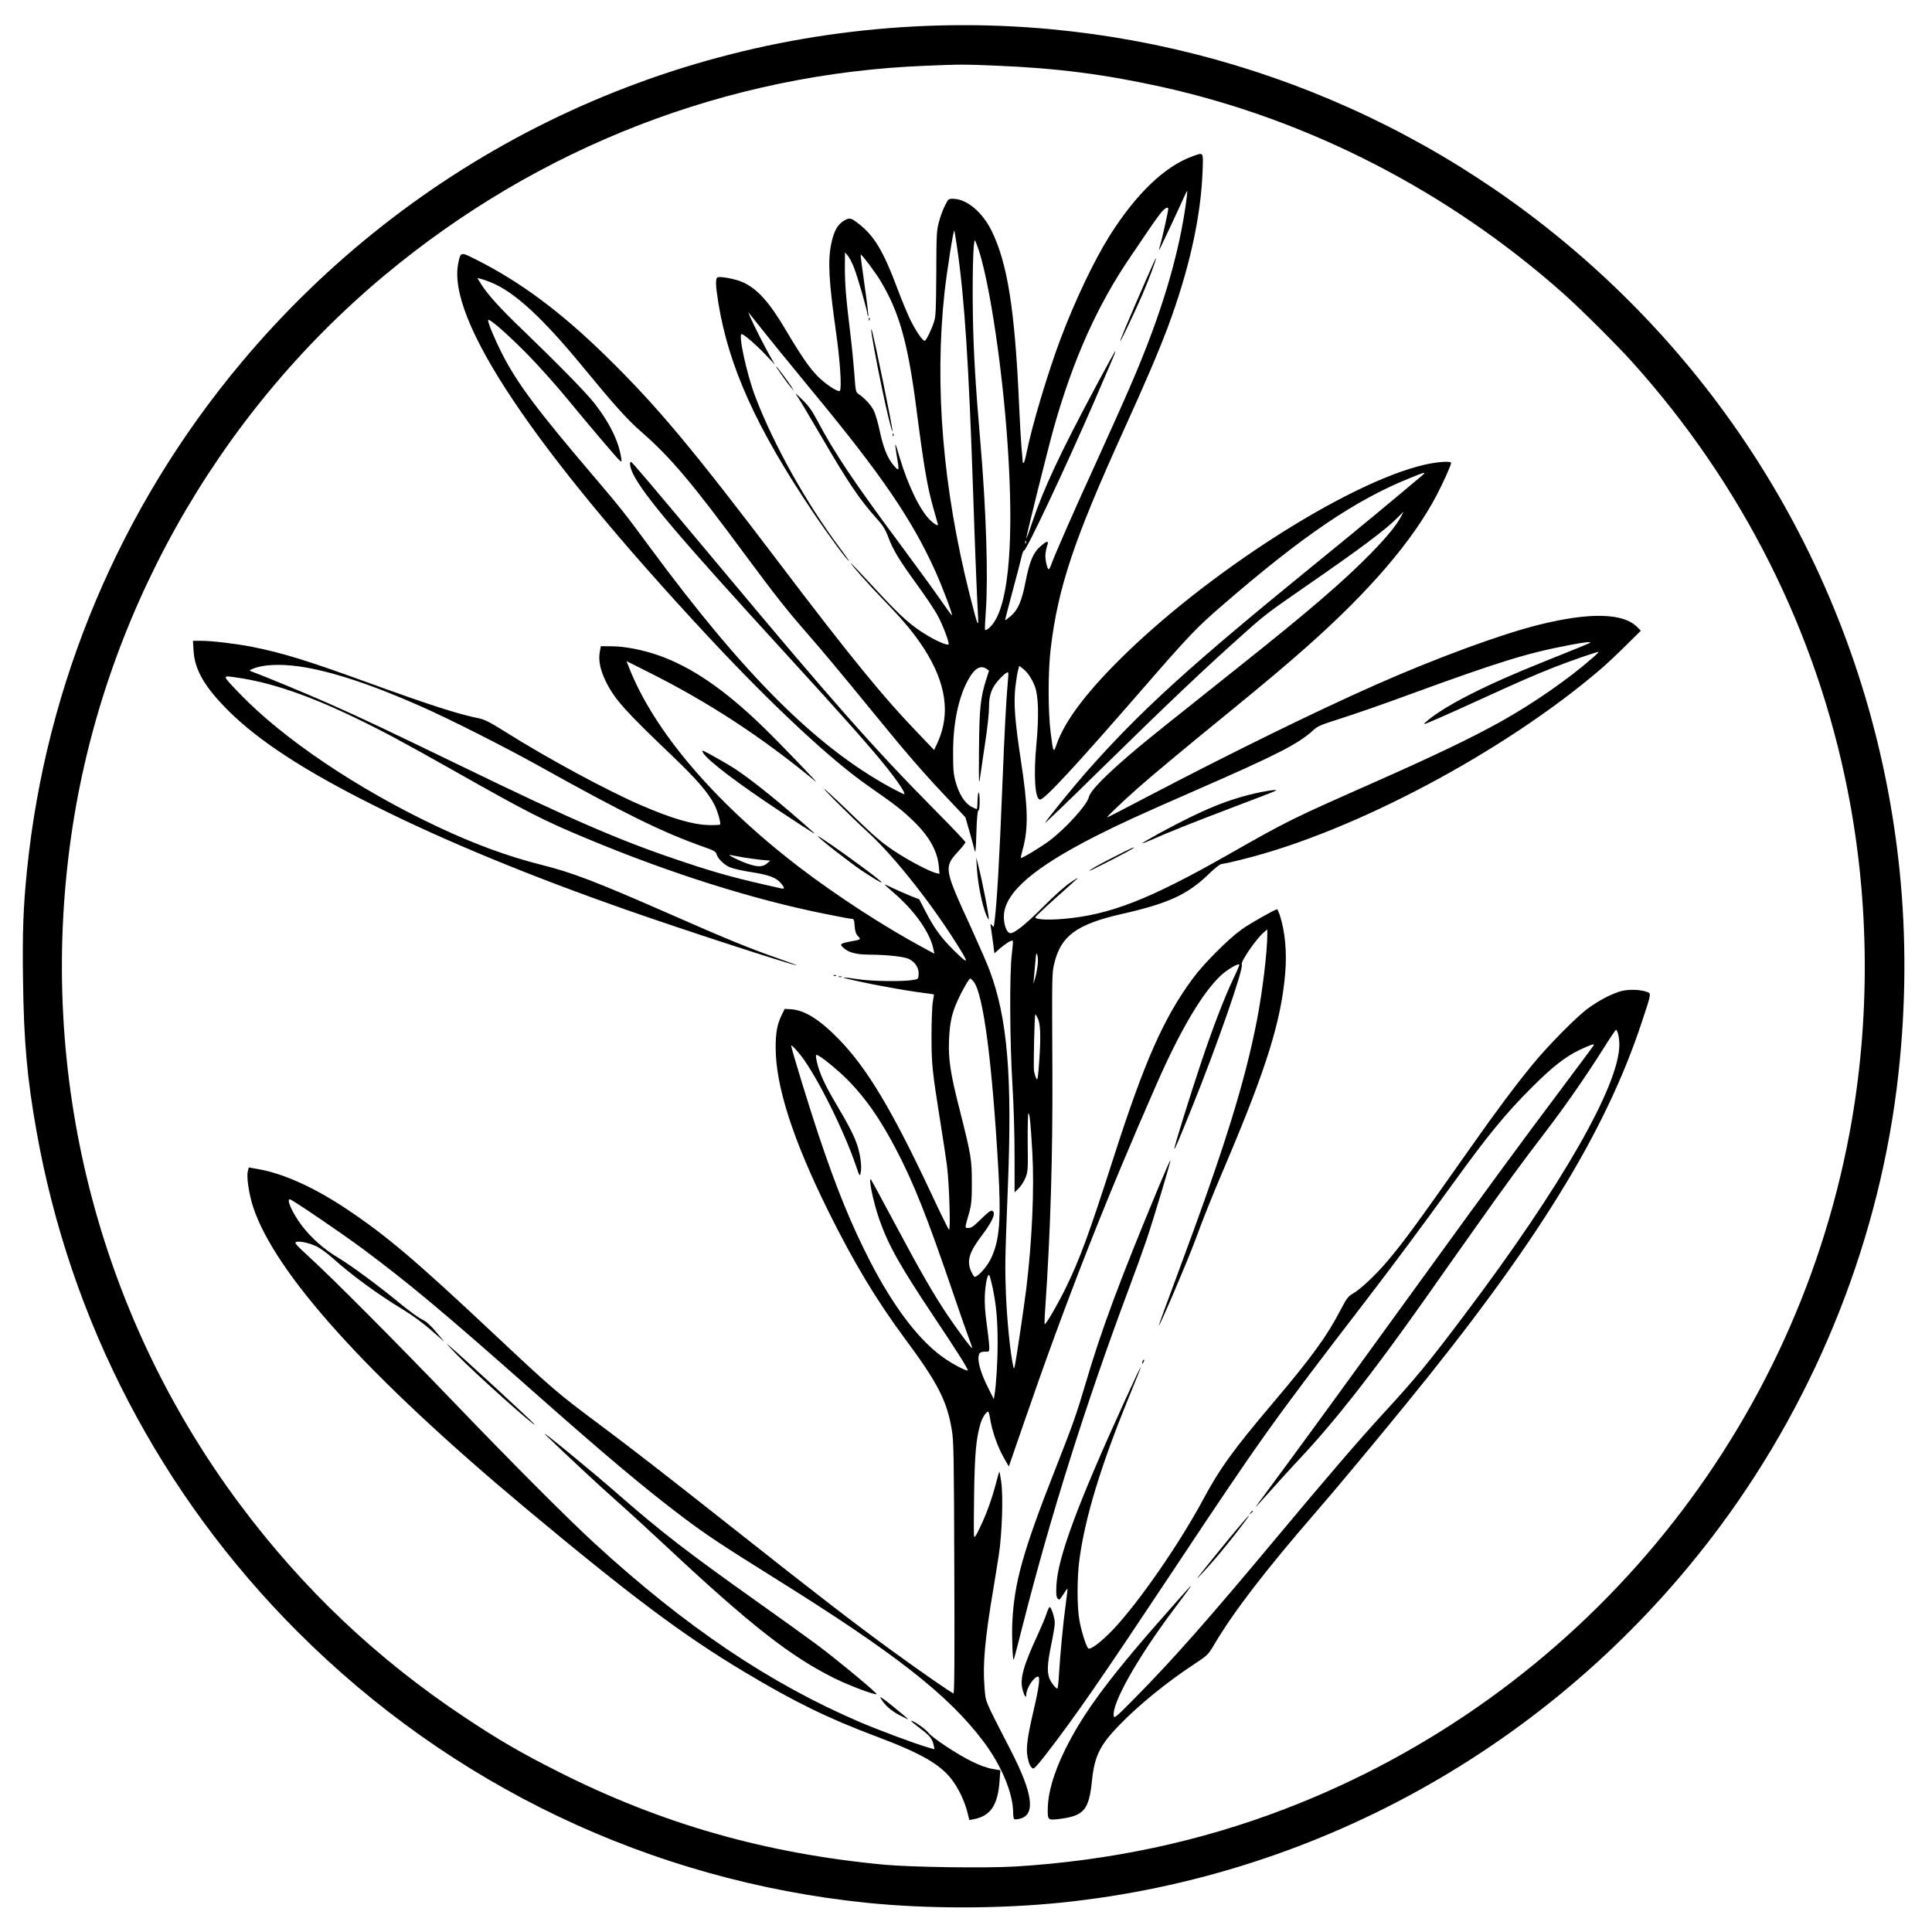 <svg version="1" xmlns="http://www.w3.org/2000/svg" width="2158.667" height="2158.667" viewBox="0 0 1619 1619"><path d="M776.5 21.7C553 30.5 345.8 132.4 202.1 304 100.8 425 38.4 572.9 22.6 729.5c-3.1 30.8-3.9 51.4-3.3 92.5.7 51.1 3.4 81.5 11.3 125.9 28.3 159.5 104.1 304.8 218.9 419.6 128.9 128.9 295.5 208.3 476.5 227 51.2 5.2 111 5.2 163-.1 219.5-22.4 420-136.9 552.4-315.3 82.4-111.1 134.7-243.9 149.5-379.6 6.3-57.3 6.6-114.4 1-169.5-21.7-213.5-128.1-407.1-296.9-540.1C1147.9 74 963.7 14.3 776.5 21.7zm58 33.3c50.9 2.1 90.9 7.2 138.5 17.7 123.2 27.2 240.4 87.4 337 173.2 14.1 12.5 44.6 42.8 57.9 57.6 92.2 102.5 154.3 226.1 180.5 359.4 18.5 93.4 19 193.1 1.5 286.6-48.2 257.4-227.8 472.4-473.4 566.5-71 27.2-146 43.2-225.4 48.1-24.5 1.5-87.3.6-110.1-1.5-99.8-9.4-186.9-34.3-273.5-78.1-31.3-15.8-49-26.1-77.5-45-74.1-49.2-135.9-107.7-189.1-179C81.7 1100.6 31.2 900.5 59.6 701c26-182.4 120.8-352.1 262.9-470.5C451.6 122.9 609.9 61.6 775.8 55.1c29.1-1.2 31.5-1.2 58.7-.1z"/><path d="M999.3 131c-23.1 8.2-47.4 31.5-69.6 66.8-13.1 20.9-29 54.4-41.1 86.5-10.6 28.3-23.8 72.4-28.2 94.4-1 5.1-2.2 9.3-2.6 9.3-.4 0-.8-.6-.8-1.3 0-.6-.4-5.9-1-11.7-.5-5.8-1.4-21.8-2-35.5-3.5-79.7-9.7-119-23.1-146.2-7.6-15.4-20.5-26.3-31.7-26.7-4.4-.1-4.4-.1-7.3 5.6-1.6 3.1-3.9 9.2-5 13.5-2 7.2-2.2 10.6-2.3 43.3-.2 31.4-.4 36.1-2 41-2.1 6.4-6.1 14.6-7.5 15.5-1.5.9-7.5-7.8-12.5-18-2.4-5-7.4-17.1-11.1-27-11.2-29.9-18.9-42.8-31.7-52.8-6.6-5.1-7.6-5.4-11.6-3.3-6.1 3.2-9.3 8.7-11.6 19.8-3 14.5-2.1 30.9 4 74.3 3.4 23.5 4.9 47.3 3.2 49-1.3 1.4-11.4-5.1-17.9-11.5-7.3-7.2-14.1-17.1-27.2-39.1-14-23.8-24.2-35.1-36.5-40.5-5.5-2.5-18.3-5-20.8-4-2 .8-1.8 6.6.6 21.6 8.7 53.2 31.7 104.3 78.8 174.5 13.1 19.5 29.3 41.5 30.6 41.5.3 0-3.2-4.8-7.6-10.8-28.2-37.7-55.7-86.9-71-127.2-7.1-18.8-14.3-52-11.3-52 1.8 0 12 8.8 19.7 16.9l8.2 8.6-3.8-6.5c-4.8-8.4-14.9-28.4-17-33.5l-1.6-4 2.8 3.5c15.2 19.2 29.9 37.3 51.1 63 58 70.1 83.6 107.7 103.1 151.1 6.4 14.4 14.4 35.8 13.7 36.5-.2.2-4.8-6.1-10.2-13.9-5.4-7.8-20.1-28-32.6-44.8-39-52.5-55.6-77.2-69.8-104.1-4.7-8.8-7.5-12.8-12.7-17.8-6.5-6.3-6.6-6.4-3.7-2 1.7 2.5 10.1 16.6 18.8 31.5 23.4 40.1 32.5 53.7 47.3 70.2 5.2 5.8 7.2 9 9.6 15.5 4.2 11.1 9 18.9 24.4 40.2 7.2 9.9 14.9 21.4 17.1 25.7 4 7.4 9.1 20.7 9.1 23.6 0 1.7-8.3-1.5-17.2-6.8-13.9-8.2-22.3-15.6-43.3-38.3-11.5-12.4-21.1-22.6-21.3-22.6-1.1 0 14.5 17.7 28.3 31.9 16.1 16.7 24.4 26.7 32.8 39.6 18.5 28.8 22.3 54.5 11.5 78.5l-3 6.5-11.5-12c-31-32.1-57.9-65-119.3-146-72.6-95.7-101.6-130.3-143.6-171.5-38.6-37.8-72.4-62.9-109.7-81.6-12.6-6.4-12.7-6.4-14.6 2.8-10.1 46.9 62.4 155.4 209.4 313.3 53.7 57.6 102.9 103.5 134.9 125.7 22.1 15.4 27.5 19.6 36.9 28.7 13.3 12.8 20.2 25.1 21.4 37.9l.6 6.5-2.9-.7c-6-1.5-23.6-10.8-35.5-18.8-9.8-6.5-16.3-12.1-31.4-26.7-10.5-10.3-22-21-25.5-24-7.9-6.6 20.2 21.5 35.3 35.3 22.9 20.9 56.2 63.4 78.2 99.7 6.6 10.8 5.1 10.5-6.9-1.4-10-9.9-16.3-18.7-23.1-32.1l-5.2-10-7.9-3.1c-4.3-1.8-10.8-4.6-14.3-6.3-3.5-1.8-6.5-3.1-6.7-3-.1.2 3.2 3.2 7.4 6.8 17.9 15.4 30.8 33.8 33.5 47.8l.7 3.4-9.8-5.3c-32.3-17.4-72.3-43.4-103.7-67.4-70.7-54.2-121.6-114-142.4-167.2L525 554l18.9 9.5c49.8 24.9 94.9 54.4 139.6 91.4 4.4 3.6-30.8-32.9-44.3-46-32.1-31.1-59.7-50-87.3-59.7-12.8-4.5-27.8-7.5-38.8-7.6l-9.6-.1-.9 4.9c-1.3 7 .5 15.5 5.3 25.1 7.4 14.7 15.7 24 55.3 61.8 20.4 19.5 30.3 30.9 35.5 41.1 2.7 5.3 5.6 15.6 4.7 16.6-.3.3-4.5.5-9.2.4-13.2-.2-31.1-5.4-57.2-16.7-28.1-12.1-78.6-39.4-113.5-61.4-12.6-7.9-17.3-10.3-22-11.3-18.3-3.7-42.2-11.5-94-30.3-49.5-18-71.1-24.7-96.5-29.7-13.3-2.6-33.4-5-42.4-5h-6.9l.5 8.3c1 16.2 9.3 30.4 29.2 50.3 25.8 25.6 64.2 50.6 123.6 80.2 57.8 28.9 129.1 58.3 209.5 86.5 48.2 16.9 140.1 46.8 143.1 46.6.5 0-6.5-2.6-15.6-5.8-23-8-44.4-16.7-89-36.4-64.1-28.1-82.9-35.4-110.2-42.2-27.8-7.1-54.9-17-85.9-31.6-66.9-31.5-129.5-73.6-166.2-111.8-14.9-15.6-14.8-15.1-2.9-13.4 28.3 3.9 60.5 14.8 100 33.9 23 11.1 38.7 19.5 83.7 44.9 61 34.5 74.4 41.3 111 56.5 69.3 28.9 138.7 50.8 199.2 62.9 11.1 2.3 21.1 4.1 22.1 4.1 1.7 0 2 .9 2.4 6 .3 4.5 1 6.6 2.8 8.5 2.6 2.8 2.7 2.8-6.5 4.5-8.9 1.8-9.2 2.2-5.2 5.7 4.3 3.7 10.7 5.3 22 5.3 14.5.1 28.3 1.7 32.4 3.6 5.2 2.6 8.5 7.7 8.1 12.9-.3 4-.3 4-5.3 4.8-8.6 1.4-34.3 1-45.4-.7-20.3-3.1-14.7-1.2 12.9 4.4 10.7 2.1 26.5 4.9 35 6.1 8.5 1.1 15.6 2.2 15.6 2.2.1.1-.3 2.9-.9 6.2-.6 3.3-1.1 16.1-1.1 28.5 0 24.3.6 29.4 7.4 72.2 2.2 13.6 4.7 30.2 5.6 37 1.9 15.3 3.1 54.8 1.6 53.3-.6-.6-7-13.6-14.2-29-33.5-71.6-54.7-107-79-131.6-15.9-16.1-28.2-23.6-39.8-24.2l-4.7-.2-2.6 5.4c-3.6 7.4-4.9 14.4-4.9 27 0 32.2 14.3 76.7 43.9 136.6 21.4 43.3 40.3 74.7 64.5 107.4 27.4 36.9 35.2 52.1 39.2 76.3 1.6 9.2 1.8 21.3 2.1 115.6.3 75.8.1 105.2-.7 105.2-1.2 0-26.1-17.2-51-35.3-31.5-22.9-65-48.7-137-105.7-56.5-44.6-77.5-60.9-108-83.8-36.6-27.3-39.8-30.1-90-77.2-64.6-60.7-89.5-81.8-122.5-103.8-26.9-18-53.4-30-74.3-33.5l-7.7-1.4-.8 3.1c-1.3 4.5.9 19.1 4.3 29.7 18.3 56 96.2 142.2 227.5 252 89 74.3 132.8 107.2 184.5 138.1 41.5 24.9 69.9 38.8 111 54.2 36.9 13.9 52.9 23.1 62.7 36 5.6 7.4 10.6 17.9 12.9 27l1.7 6.8 3.6-.7c14.1-2.6 20.3-11.7 21.7-31.9l.7-9.1-6.8-1.2c-4.3-.7-10.6-3-16.9-6.1-12.4-6-33.4-19.9-36.8-24.4-2.4-3.1-13.4-10.6-14.3-9.7-.2.2 3.3 3.1 7.7 6.4 8.1 6.1 10 8.5 11.3 14.2l.6 3.2-5.3-1.5c-11.8-3.5-40.3-14.1-56.8-21.1-75.8-32.4-146.4-79.9-223-150.2-21.6-19.8-69.2-67.5-116.8-117.1-49.8-51.8-102.5-104.8-123-123.5-10.1-9.3-11.7-11.1-10.1-11.7 2.7-1 10.6.6 17 3.6 3 1.3 9.2 5.9 13.9 10.1 15.6 14 37.4 30 57.9 42.4 8.4 5.1 17.6 11.8 24.5 17.9l11.1 9.7-7-8.3c-5.1-6-8.3-8.9-12-10.6-2.7-1.3-10.8-7.2-18-13.1-19.1-15.7-40.1-31.2-52.2-38.6-11.8-7-22.8-16.8-30.4-26.9-7.7-10.2-13.1-22-10-22 1.7 0 43.7 28.6 61.6 41.9 38.5 28.7 67.9 53.3 140 117.1 63.8 56.4 94.7 82.4 128 107.6 19.4 14.6 31.9 22.9 77.5 51.4 100.5 62.7 144.9 97.5 174.3 136.6 14.9 19.8 24.7 43.3 24.7 59.4 0 2.7.4 5.2 1 5.5.5.3 2.8.1 5-.5 12.9-3.5 10.5-21.2-7.9-57-22.9-44.6-21-40-22.1-53.5-1.6-18.4.4-40.7 7.5-82.5 1.3-8 3.4-20.6 4.5-28 2.7-17.4 3.8-49.2 2-61.4-.7-4.8-1.4-8.5-1.6-8.3-.2.2-1.5 4.6-2.8 9.8-3.5 13.3-8 25.8-13.4 36.9-3.7 7.8-4.6 9.1-5 7-.2-1.4-.2-17.4.1-35.5.5-33.1 1.7-45.9 5.2-58.1 1.4-4.9 4.8-10.4 6.5-10.4.4 0 1.1 2.1 1.5 4.6 1.7 11.4 6.4 24.9 12.3 35.1l3.6 6.2 13.2-38.2c34.4-99.8 67.1-183.2 110.6-282.2 19.9-45.3 38.2-76.2 53.6-90.8 5.4-5.1 14.6-10.6 15.8-9.4.2.2-2.2 6-5.5 12.8-7.7 16.4-17.4 41.7-27.6 72.4-8.6 25.8-21.6 67.6-21.4 69.1.1 1.4 3.2-5.9 14.4-33.6 20.8-51.3 44-117.8 42.1-120.8-1.3-2.1 12.4-21.9 18.6-27l2.8-2.4v3.9c0 14.6-4 47.9-8.6 71.8-10.4 53.4-27.6 108.5-67 214.2-8.5 22.8-15.4 41.7-15.3 42.1.1 2 24.5-55 30.8-72.3 7.4-20 12.8-33.5 25.1-62.5 34.4-81.1 46.6-120.3 50-160.5 1.5-17.7-.1-35-4.6-48.8-.9-2.6-1.9-4.7-2.2-4.7-1.9.1-22.4 11.7-29.5 16.7-11.2 8-31.9 28.7-41.1 41.2-24.4 33-40.5 69.4-66.4 150.1-20.8 64.7-28.2 84.9-40.2 109.5-6.7 13.7-16.8 31-17.6 30.2-.2-.2 0-6.9.6-14.8 4.3-62.3 6.2-126.7 5.9-195.4-.4-82-.4-83.9 1.5-91.8 5.5-23.4 18.7-33.1 56.3-41.7 39.3-8.9 55.3-16.2 73.2-33.5 5.2-5.1 9.6-8.5 10.9-8.5 1.1 0 9.4-1.8 18.4-4.1 92.6-23.1 218.3-89.9 299-159 4.6-3.9 14-12.7 21-19.7l12.8-12.6-2.7-2.8c-11.7-12.2-39.8-12.9-82.8-2.2-31.8 7.9-86.3 28-136.5 50.2-49.8 22-120.5 56.7-192 94.1-17.9 9.4-32.8 17.1-33.2 17.1-1 0 13-13.3 25.4-24.3 11.6-10.3 41.4-35.1 75.3-62.7 28.9-23.6 50.4-41.6 66-55.5 53.3-47.2 89.3-89.2 109.4-127.5 5.7-10.9 12.1-25.2 12.1-27.1 0-1.7-11.6-.9-22 1.5-64.2 14.7-183.7 91.2-257 164.6-28 28-45 51-51.5 69.6-2.7 7.8-2.9 7.6-5.1-10.1-2.2-17.6-2.2-51.4.1-70 6.1-51.1 19.3-90.6 60.5-181.5 19.8-43.5 29.5-66.4 37.5-87.5 17.7-47.5 27.6-91.2 29.2-129.8.7-18 1.2-17.1-8.4-13.7zm-4.8 34.2c-5.9 46.9-20.9 97.3-46.9 157.4-5.2 12.1-18.1 40.9-28.6 64-17.9 39-35 77.9-38.1 86.6-.7 2.1-1.6 3.8-2.1 3.8-1.1 0-2.8-7-2.8-11.5.1-2.2.7-5.7 1.4-7.8 1.8-5 .3-4.9-5.6.2-6 5.3-9 12.5-12.3 29.1-3.2 16.5-6.3 23.8-12.3 29.1-2.5 2.1-4.7 3.8-4.9 3.6-.1-.2 2.6-10.9 6.1-23.8 3.5-12.9 6.9-26 7.6-29.1.7-3.2 1.6-5.5 2-5.3 1.6 1 34.9-69.6 58.3-123.5 18.3-42.3 18.7-43.3 18.3-43.7-.2-.2-7.2 12.6-15.7 28.4-30.9 57.9-44.2 86.3-54 115.3-2.6 8-4.9 13.9-4.9 13.2 0-2.2 18.8-77.8 23.5-94.2 16.3-57.1 36.5-101.9 64-142.1 4.3-6.3 11.3-16.6 15.6-23 4.3-6.4 9.2-13.1 10.8-14.8 2.9-3.1 5.1-4 5.1-2.1 0 1.8-5 24.5-6.5 29.4-.8 2.7-1.4 5.1-1.2 5.2.2.2 16.6-34.7 21.7-46.2.8-1.9 1.7-3.4 1.8-3.4.2 0 .1 2.4-.3 5.2zM802 207.1c6.3 43.2 9.8 97 13.5 206.4 1.5 45.9 3.1 84.5 4 101.5.7 12.2 0 10.6-6.9-16.6-22.5-89.4-29.6-174.8-21.1-253.3 2.1-18.4 7.4-52.5 8.2-51.8.2.3 1.2 6.4 2.3 13.8zm18.4 3.1c9.4 29.8 19.8 100.2 24 162.8 5.3 77.6 1.2 130.1-11.6 148.7-2.6 3.9-6.4 7-7.4 6.1-.2-.2.1-7.1.7-15.4 2.1-28.8.3-85.4-4.6-142.4-4.1-47.8-5.6-73.4-6.2-104-.6-33.6.2-65.4 1.7-64.5.4.3 1.9 4.2 3.4 8.7zm-104.6 14.5c3.1 7.9 11.2 36.4 11.2 39.1 0 .9.3 1.3.6 1 .3-.3-1.1-11.9-3.1-25.8s-3.5-25.4-3.2-25.6c.6-.6 12 14.4 16.5 21.9 15.8 26.2 23.1 52.3 30.2 107.7 6.4 49.6 9.1 65.1 14.5 84.1 1.9 6.7 3.5 12.2 3.5 12.5 0 1.3-2.5 0-6-3.2-8.5-7.7-19.1-29.3-26.2-53.4-1.7-6-3.3-10.8-3.5-10.6-.2.2.3 4.4 1.1 9.2 2.3 13.1 2.2 13.7-2.1 8.9-5.3-6-8.9-14.6-11.9-28.5-1.4-6.9-3.7-14.8-5-17.6-2.3-4.8-7.8-10.8-13.2-14.4-2-1.4-2.3-2.6-3.2-16-.6-8-2.1-23.7-3.5-35-3.6-29.5-4.5-40.9-4.5-55l.1-12.5 2.3 2.7c1.3 1.5 3.8 6.2 5.4 10.5zm-304.5 11.9c19.7 7.9 43.1 29.4 77.6 71.4 25.9 31.5 36.7 43.5 48.1 53.5 24.9 21.7 42.4 42.4 87.5 103.5 24.5 33.1 35 46.5 52 65.9 13.7 15.7 27.7 32.5 55 65.9 26.8 32.9 41.7 50.2 61.2 70.8l16.3 17.3 3.4 11.8c1.8 6.5 3.8 13.6 4.3 15.8.7 3.2 1.1.2 1.5-14.5.4-12.3.9-18.5 1.7-18.8.7-.2 1.1-3.4 1-9-.1-9.4-1.6-7.3-1.8 2.5 0 2.9-.3 5.3-.6 5.3s-2.4-.9-4.5-2c-5.4-2.8-10.4-10.6-13.1-20.5-1.9-6.7-2.2-10.7-2.2-24.5-.1-23.9 4.2-45.4 12-60.2 5.5-10.5 10.8-13.9 16-10.3l2.1 1.5-2.3 7.2c-4.9 15.5-5.8 24.1-6.1 58.3-.2 31.2-.2 31.7 1.2 22 .8-5.5 2.7-19 4.4-30 1.6-11 2.9-23.2 2.8-27.1-.1-9.5 2.2-16.1 7.9-22.4 2.5-2.8 5.4-5.5 6.6-6.1 1.9-1.1 2-.9 1.3 6.7-1.7 20.2-2.7 40.7-4.6 86.9-2.6 65.1-4.5 97.5-6.6 114.9-.6 4.7-.7 4.9-2.1 3-1.4-1.8-1.5-1.6-.9 2.1.3 2.2 1.1 7.9 1.8 12.7l1.1 8.7 4.6-4.1c4.9-4.2 9.9-7.3 10.8-6.4.3.2-.1 5.3-.8 11.3-2 15.8-1.7 72.8.5 109.3 1.1 17.3 1.8 42.1 1.8 59.8v30.4l3.4-3.3c1.9-1.8 4.4-5.8 5.7-8.8 2.1-5.4 2.2-6.7 1.9-29.9-.1-13.4.2-24.2.6-24.2 1.1 0 1.8 7.2 3.3 33 1.7 30.1-.2 73.9-5.1 114-2.1 16.9-8.6 60.5-9.7 65-.6 2.4-.7 2.3-1.4-1-2.3-10.2-5.1-38.5-5.9-58.6-.9-24.4-.9-27.2 1.6-91.4 3.7-92.9-.4-140.7-15.2-180.5-2-5.5-9.1-21.7-15.6-36-22.6-49.1-22.9-50.7-11.3-63.5 3.6-3.8 6.5-7.5 6.5-8.2 0-.7-11.4-12.7-25.3-26.7-51.8-52.4-86-91.1-181.2-205.1-58.7-70.2-72.8-86.8-73.7-86.9-1.7-.2-.7 5.2 1.8 10.2 9.3 18.5 39 53.4 128.5 151.2 47.2 51.6 69.8 77.1 83 93.5 9.9 12.3 16.7 22.5 15.7 23.5-.2.3-5.8-2.5-12.4-6.1-62.3-34.3-122.1-94.1-200.9-200.9-20.1-27.3-25.3-33.9-45-57-49.9-58.5-65.8-79.8-79-105.5-5.7-11.3-11.5-25.1-11.5-27.6 0-2.6 14.3 9.7 32 27.5 9.1 9.2 24.8 26.6 35 39.1 21.4 26 41 48.9 43.4 51 1.6 1.3 1.7 1.1 1.1-2.6-2.2-14.1-9.9-29.5-22.5-45.6-6.9-8.8-30.7-33.1-60.6-61.9-18.6-17.8-29.2-29.6-34.4-38.1l-3-4.8 2.7.6c1.6.4 5.4 1.7 8.6 3zm780.6 161.7c-25.9 21.9-52.4 43.8-87.9 72.7-108.1 87.9-148.9 125.1-194.6 177-10.9 12.5-31.9 38.3-33.6 41.5-.6 1.1 19.1-17.8 43.8-42.1 61.5-60.3 89.8-87.1 124.6-118.1 15.4-13.8 19.7-17 49.8-37.8 46-31.8 66.5-47.1 76.9-57.5l5.3-5.3-2 3.9c-3.8 7.4-11.6 16.9-25.1 30.8-23.9 24.4-52.4 48.8-113.1 97.1-57.9 46.1-70.3 56-81 64.9-26.8 22.4-41.4 37-42.6 42.7-1.4 6.3-19.3 26.1-32.7 36.2-7.6 5.7-23.5 15.3-24.2 14.6-.2-.2.5-3.6 1.6-7.4 4.8-17.3 4.4-35.3-1.7-74.9-4.9-32.1-6-47-4.6-60.4.7-5.9 1.7-12.4 2.3-14.4l1-3.8 2.9 2.2c3.9 2.8 7.6 8.3 10.2 14.9 3 7.8 3.5 25 1.3 48.4-2.5 26.7-1.2 46.5 3.1 46.5 3.7 0 28.6-26.8 84.4-91 40.4-46.5 46.7-53.1 68.5-71.9 67.5-58.4 111.4-88.2 157.5-106.7 12.1-4.9 13.5-5.2 9.9-2.1zm-332.2 56.9c-.3.8-.6.5-.6-.6-.1-1.1.2-1.7.5-1.3.3.3.4 1.2.1 1.9zm472.3 83.7c-.8.5-17.5 7.3-37 15.1-50.3 20-84.9 37.7-100 50.9-3.2 2.8-2.5 2.6 10-2.8 7.4-3.2 24.5-10.9 38-17.1 28.9-13.2 43.3-19.5 59-25.7 12.9-5.1 37.1-13.5 37.6-13 .2.2-2.2 2.6-5.4 5.3-19.8 17.4-49.2 37.8-76.2 52.9-23.4 13.1-54.8 28.2-103.5 49.8-73.4 32.5-74.3 32.9-125.5 62-66 37.5-98.8 50.3-137.6 53.7-13.4 1.2-24.5.5-23.8-1.4.3-.7 7.6-7.6 16.2-15.3 8.6-7.8 17.1-15.3 18.7-16.8 1.7-1.5-.6-.3-5 2.7-5 3.3-13.7 11-23 20.4-14.7 14.8-24.2 22.4-27.8 22.4-3.2 0-6-8.2-5.4-15.6 1.5-19 25.2-39.3 75.8-65.2 20.7-10.5 36.6-17.8 83.9-38.5 69.4-30.3 87-39.3 99.4-50.7 3.9-3.6 6.4-4.6 23.4-10 10.4-3.3 35.1-11.8 54.8-19.1 77.7-28.4 101-35.6 136.9-42.4 12.9-2.5 19.1-3.1 16.5-1.6zM250.9 558.5c25.5 3.6 60 14.9 101.1 33.1 23.5 10.3 71.5 34.6 99 49.9 71.5 39.9 104.6 56.2 138.2 68 8.8 3.1 10.7 4.1 11.2 6.1 1 3.8 6.2 9 11.3 11.2 2.7 1.1 10.9 3 18.3 4.1 14.6 2.3 20.5 4.6 24.5 9.3 3.1 3.7 3.2 5 .3 4.3-37-8.2-52.6-12.4-81.3-22-52.5-17.4-92.6-34.7-188.5-81.3-61.2-29.6-81.9-39.5-110-51.9-17.1-7.6-53.5-22.7-64.5-26.7-1.8-.7-1.6-.9 1.5-2.2 8.1-3.5 22.8-4.2 38.9-1.9zm372.1 160c4.7.8 11.6 1.7 15.5 2.1l7 .6-2.8 2.4c-3.5 3-7.7 3.1-15.9.3-6.7-2.2-18.8-8.3-14.8-7.4 1.4.3 6.3 1.2 11 2zm246.6 90c-.4 3.3-1.3 8.2-2.1 11l-1.5 5 .5-6c.3-3.3.8-9.3 1.2-13.4.5-6.1.8-7 1.5-5 .6 1.3.7 5.1.4 8.4zm-53.7 14.1c8.1 10.2 15.5 66.8 20.7 157.4 2.4 42.6 1 59.6-6.2 74.7-3.1 6.6-10.9 15.3-13.6 15.3-.5 0-1.8-2.1-3-4.6-3.9-8.9-1.7-16.1 9.3-30.5 8.8-11.6 11.8-19 8.3-20.3-1.1-.4-3.7 1.4-8.3 6-7.9 7.7-8.8 8.4-12 8.4-2.7 0-2.7.3 1-12.5 1.9-6.9 2.3-10.4 2.3-25 0-19.8-.5-23.1-9.9-60.3-8.2-32-9.9-43.7-9.2-60.2.6-14.2 2.4-22.2 7.4-33 3.8-8.5 9.4-18 10.4-18 .4 0 1.7 1.2 2.8 2.6zm53.5 30.2c2.5 4.8 2.9 14.5 1.6 34.4-1.1 16.2-1.5 18.7-2.5 16.7-.7-1.3-1.6-4.2-2-6.4-.6-3.6.4-47.5 1.1-47.5.2 0 1 1.3 1.8 2.8zM671.5 885c13.3 17.4 35.8 62.5 45.6 91.4 3.2 9.5 3.4 9.7 4.1 6.5 1.1-4.6 0-13.9-2.4-21.9-2.5-8.3-7.4-17.8-18.2-36-9.3-15.7-13.8-25.4-16-34.9-1-4.5-1.1-6.1-.3-6.1 2.4 0 18.5 13.1 27.2 22.1 14.7 15.3 26.1 31.8 38.8 55.9 15.4 29.3 26.3 56.7 49.3 124.2 5.3 15.6 10.9 31.6 12.5 35.7 1.6 4.1 2.7 7.6 2.5 7.8-.5.6-13-16.3-21.3-28.7-11.5-17.3-22.2-35.9-42.9-74.7-10.8-20.2-20-37.2-20.5-37.8-2.5-2.6 1.9 18.7 6.7 32.6 7.7 22.3 17.4 39.5 47.4 84.4 17.6 26.3 27 41.2 27 42.8 0 1.3-10.9-4.2-18.6-9.4-21-14-42.9-42.5-63-81.4-16-31.1-28.2-60.9-43.5-106.5-8-24-22.9-72.6-22.9-74.8 0-1.1 4.4 3.5 8.5 8.8zm160.3 194c3 14.1 4.2 26.9 4.2 46.2 0 15.9-1.2 35.2-2.6 43.8l-.6 3.5-4.3-8.6c-7.5-14.7-10.2-25.7-7.6-29.9.6-.8 2.4-1.4 4.5-1.3 3.5.1 3.6 0 3.6-3.6 0-2.1-.9-10.7-2.1-19.2-1.5-10.8-1.9-18.2-1.6-24.9.6-10.1 2.3-17.8 3.7-16.4.4.5 1.7 5.2 2.8 10.4z"/><path d="M960 235.3c-15.3 35.1-21.8 50.7-21.3 50.7.6 0 13.1-26.3 18.9-39.8 5.3-12.4 11.6-29.3 11.1-29.8-.2-.2-4.1 8.3-8.7 18.9zM728.1 267.6c0 1.1.3 1.4.6.6.3-.7.2-1.6-.1-1.9-.3-.4-.6.2-.5 1.3zM730.1 276.9c-.1 2 4.5 27.3 9 48.6 4 19.4 8.6 38.1 8.8 35.7.2-2.8-15.8-80.7-17.4-84.7-.2-.6-.4-.4-.4.4zM748.1 364.6c0 1.1.3 1.4.6.6.3-.7.2-1.6-.1-1.9-.3-.4-.6.2-.5 1.3zM818.6 727.5c1 16.1 5.9 37.7 9.8 43 1.4 1.9-4.9-31-8.8-46l-1.5-6 .5 9zM1056 663.9c-26.6 5.7-47 14-85.3 34.8-7.6 4.2-13.6 7.7-13.4 7.9.2.2 3.7-1.1 7.8-2.9 11.4-5.2 34.3-14.4 69.4-27.7 39.4-15 36.8-13.9 33-13.9-1.6 0-6.8.9-11.5 1.8zM936 716.8c-14.4 7.3-23 12.1-23 12.9 0 .6 35.1-17.5 36.5-18.8 1.7-1.6.2-1-13.5 5.9zM655 314.2c2.8 4 6.2 8.6 7.7 10.3l2.6 3-1.8-3c-2.4-4-12.6-17.5-13.1-17.5-.3 0 1.8 3.3 4.6 7.2zM589.4 631.2c4.5 6.8 29.5 25.7 64.7 49 28.1 18.5 30.9 20.3 26.8 16.6-26.1-23.2-48.9-41.7-63.6-51.6-6.8-4.6-27.3-16.2-28.6-16.2-.4 0-.1 1 .7 2.2zM685.4 700.8c1.3 2.2 27 22.2 36.5 28.6 22.4 14.8 22.5 13.2.2-3.2-18.2-13.5-37.7-26.9-36.7-25.4zM698.8 817.7c.7.3 1.6.2 1.9-.1.4-.3-.2-.6-1.3-.5-1.1 0-1.4.3-.6.6zM702.8 818.7c.6.2 1.8.2 2.5 0 .6-.3.1-.5-1.3-.5-1.4 0-1.9.2-1.2.5zM1358.7 830.5c-7.4 1.9-19.2 8-28.2 14.7-9.8 7.2-34 31.8-46.6 47.3-14.1 17.2-31.1 40-50.4 67.5-46.8 66.5-56.9 80.3-71 97-9.6 11.3-22.2 23.2-28.3 26.7-4.5 2.6-5.5 3.9-10.7 13.8-11.5 22.2-24.6 40.2-56.9 78.3-33.1 39.1-44.4 54.7-58.6 81.2-20 37.1-53.5 85.5-75 108.3-9.9 10.4-19.4 17.7-21.1 16-1.8-1.8-5.8-14.6-7.4-23.7-2-11.5-2-35 0-50.3 4.6-35.1 17.9-78.8 41-135.3 14.5-35.3 14-35.1-2.6 1.1-39.6 86.7-56.3 131.5-57.6 154.9-.4 7.3-.2 9.9.9 11.4 1.4 1.7 1.7 1.5 4.8-3.3 1.8-2.9 3.4-5 3.6-4.9.1.2-.6 6.4-1.6 13.8-2.1 15.1-4.5 40.5-5.6 58.3-.3 6.4-1 11.7-1.3 11.7-1.4 0-5-4.6-6.6-8.2-2.2-5.5-1.9-12.7 1.5-28.9 1.6-7.9 3-16 2.9-17.9 0-4.3-3.1-13.6-4.3-13.3-.5.1-1.7 2.6-2.6 5.5-.9 2.9-4.2 10.7-7.2 17.3-12.2 26.2-15.3 37.3-12.9 46.3 1.4 5.4 3.1 7.8 3.1 4.4 0-5.3 6.4-15.2 9.8-15.2 2.1 0 .9 8.9-3.8 29-5 21.5-6.3 31-5 37.8 1 5.7 2.1 8.2 4.2 10 1.1.9 3.2-1.3 10.5-10.6 26.1-33.8 45.8-62.4 107.8-155.7 72.8-109.7 82.9-123.8 159.5-223.5 26.8-35 44.1-58.2 75.3-101.2 28.5-39.4 43.3-57.5 64.7-78.9 17.3-17.4 28.6-26.3 40.5-32 9.9-4.6 13.1-5.7 11.9-3.8-.4.8-12.8 17.4-27.4 36.9-33.5 44.6-59.3 79.8-117.4 160-61.6 85.1-89.9 123.9-113.8 156.4-25.5 34.5-25.5 34.4-23.6 32.6.8-.8 6.9-7.6 13.5-15s16.4-18.2 21.9-24c29.8-31.7 61.1-71.5 105.6-134.5 11.2-16 29.8-42.3 41.3-58.5 25.1-35.6 41.1-57.4 60-82 16-20.9 33.5-46.1 48.1-69.2 5.4-8.7 10.2-15.8 10.6-15.8 1.3 0 2.8 6.5 2.8 12.4 0 34-48.5 118.7-129.5 226.1-29.9 39.8-41.4 53.8-68.4 83.1-20.4 22.2-48.6 55.1-88.1 102.4-58.2 69.8-88 103.6-120.5 136.5-15.5 15.7-16.9 16.8-17.2 14.3-1.6-10.4 19.7-48.1 49.7-88.3 19.9-26.5 19.9-26.5-.1-3.9-52.3 58.9-74.7 88.8-90.5 120.9-9.6 19.7-14.4 36.3-14.4 50.5 0 8.3.3 8.5 10.4 7.2 19.9-2.6 24.1-7.6 26.6-31.4 2.1-21 6.6-30.2 22.5-46.7 16.8-17.4 40.2-36.4 63.9-52 10.5-6.9 11-7.4 16.1-16 16.3-27.5 42.5-61.6 84.9-110.6 14.1-16.1 49.2-58.2 74.7-89.5 110.4-135.1 168.2-228.8 198.9-322 8-24.1 7.9-23.5 3.8-24.9-5.4-1.9-14.8-2.2-21.1-.6zM971.5 993.3c-33.5 80.5-48.6 121.1-62.1 167.1-7.4 25-10.3 33.2-25.4 71.6-26.9 68.4-34.2 94.6-35.7 128-.5 11.8.3 31.8 1.2 30.8.2-.2 3.7-13.6 7.8-29.8 23.2-91.2 52.5-184.2 87.9-279 6.1-16.2 13-35.4 15.4-42.5 5.7-16.8 20.7-66.6 20.2-67.1-.3-.2-4.4 9.2-9.3 20.9zM383 1135.4c14.9 15.3 65 60.2 65 58.3 0-.9-66.1-61.7-73-67.2-1.4-1 2.2 2.9 8 8.9z"/><path d="M957.6 1140.5c-.9 2.6-.7 3.2.5 1.2.6-1 .9-2.1.6-2.3-.2-.3-.7.2-1.1 1.1zM457.5 1202.7c16.6 16.1 46.1 43.6 60 55.8 8.3 7.3 26.9 24.4 41.5 38 69.8 65.3 103.8 91.9 140.5 110 12 6 34.1 14.2 35.1 13.2.8-.8-34.2-29.7-50.6-41.9-8.5-6.3-31.2-22.6-50.5-36.3-56.9-40.4-79.6-57.9-114-88-24.2-21.2-70.8-59.4-62-50.8zM1047.9 1267.7c-1.3 1.6-1.2 1.7.4.4 1.6-1.3 2.1-2.1 1.3-2.1-.2 0-1 .8-1.7 1.7zM1036.3 1281.7c-10.4 12.4-30.9 37.7-32.7 40.4-1.9 2.7 6.4-6.3 16.1-17.5 9.6-11.2 27.8-34.6 26.9-34.6-.3 0-4.9 5.3-10.3 11.7zM738.1 1423.3c3.3 5.6 8.7 10.4 15.9 14.1 3.9 2.1 7 3.5 7 3.3 0-.3-5.6-5-12.4-10.5-9.4-7.6-12-9.3-10.5-6.9z"/></svg>